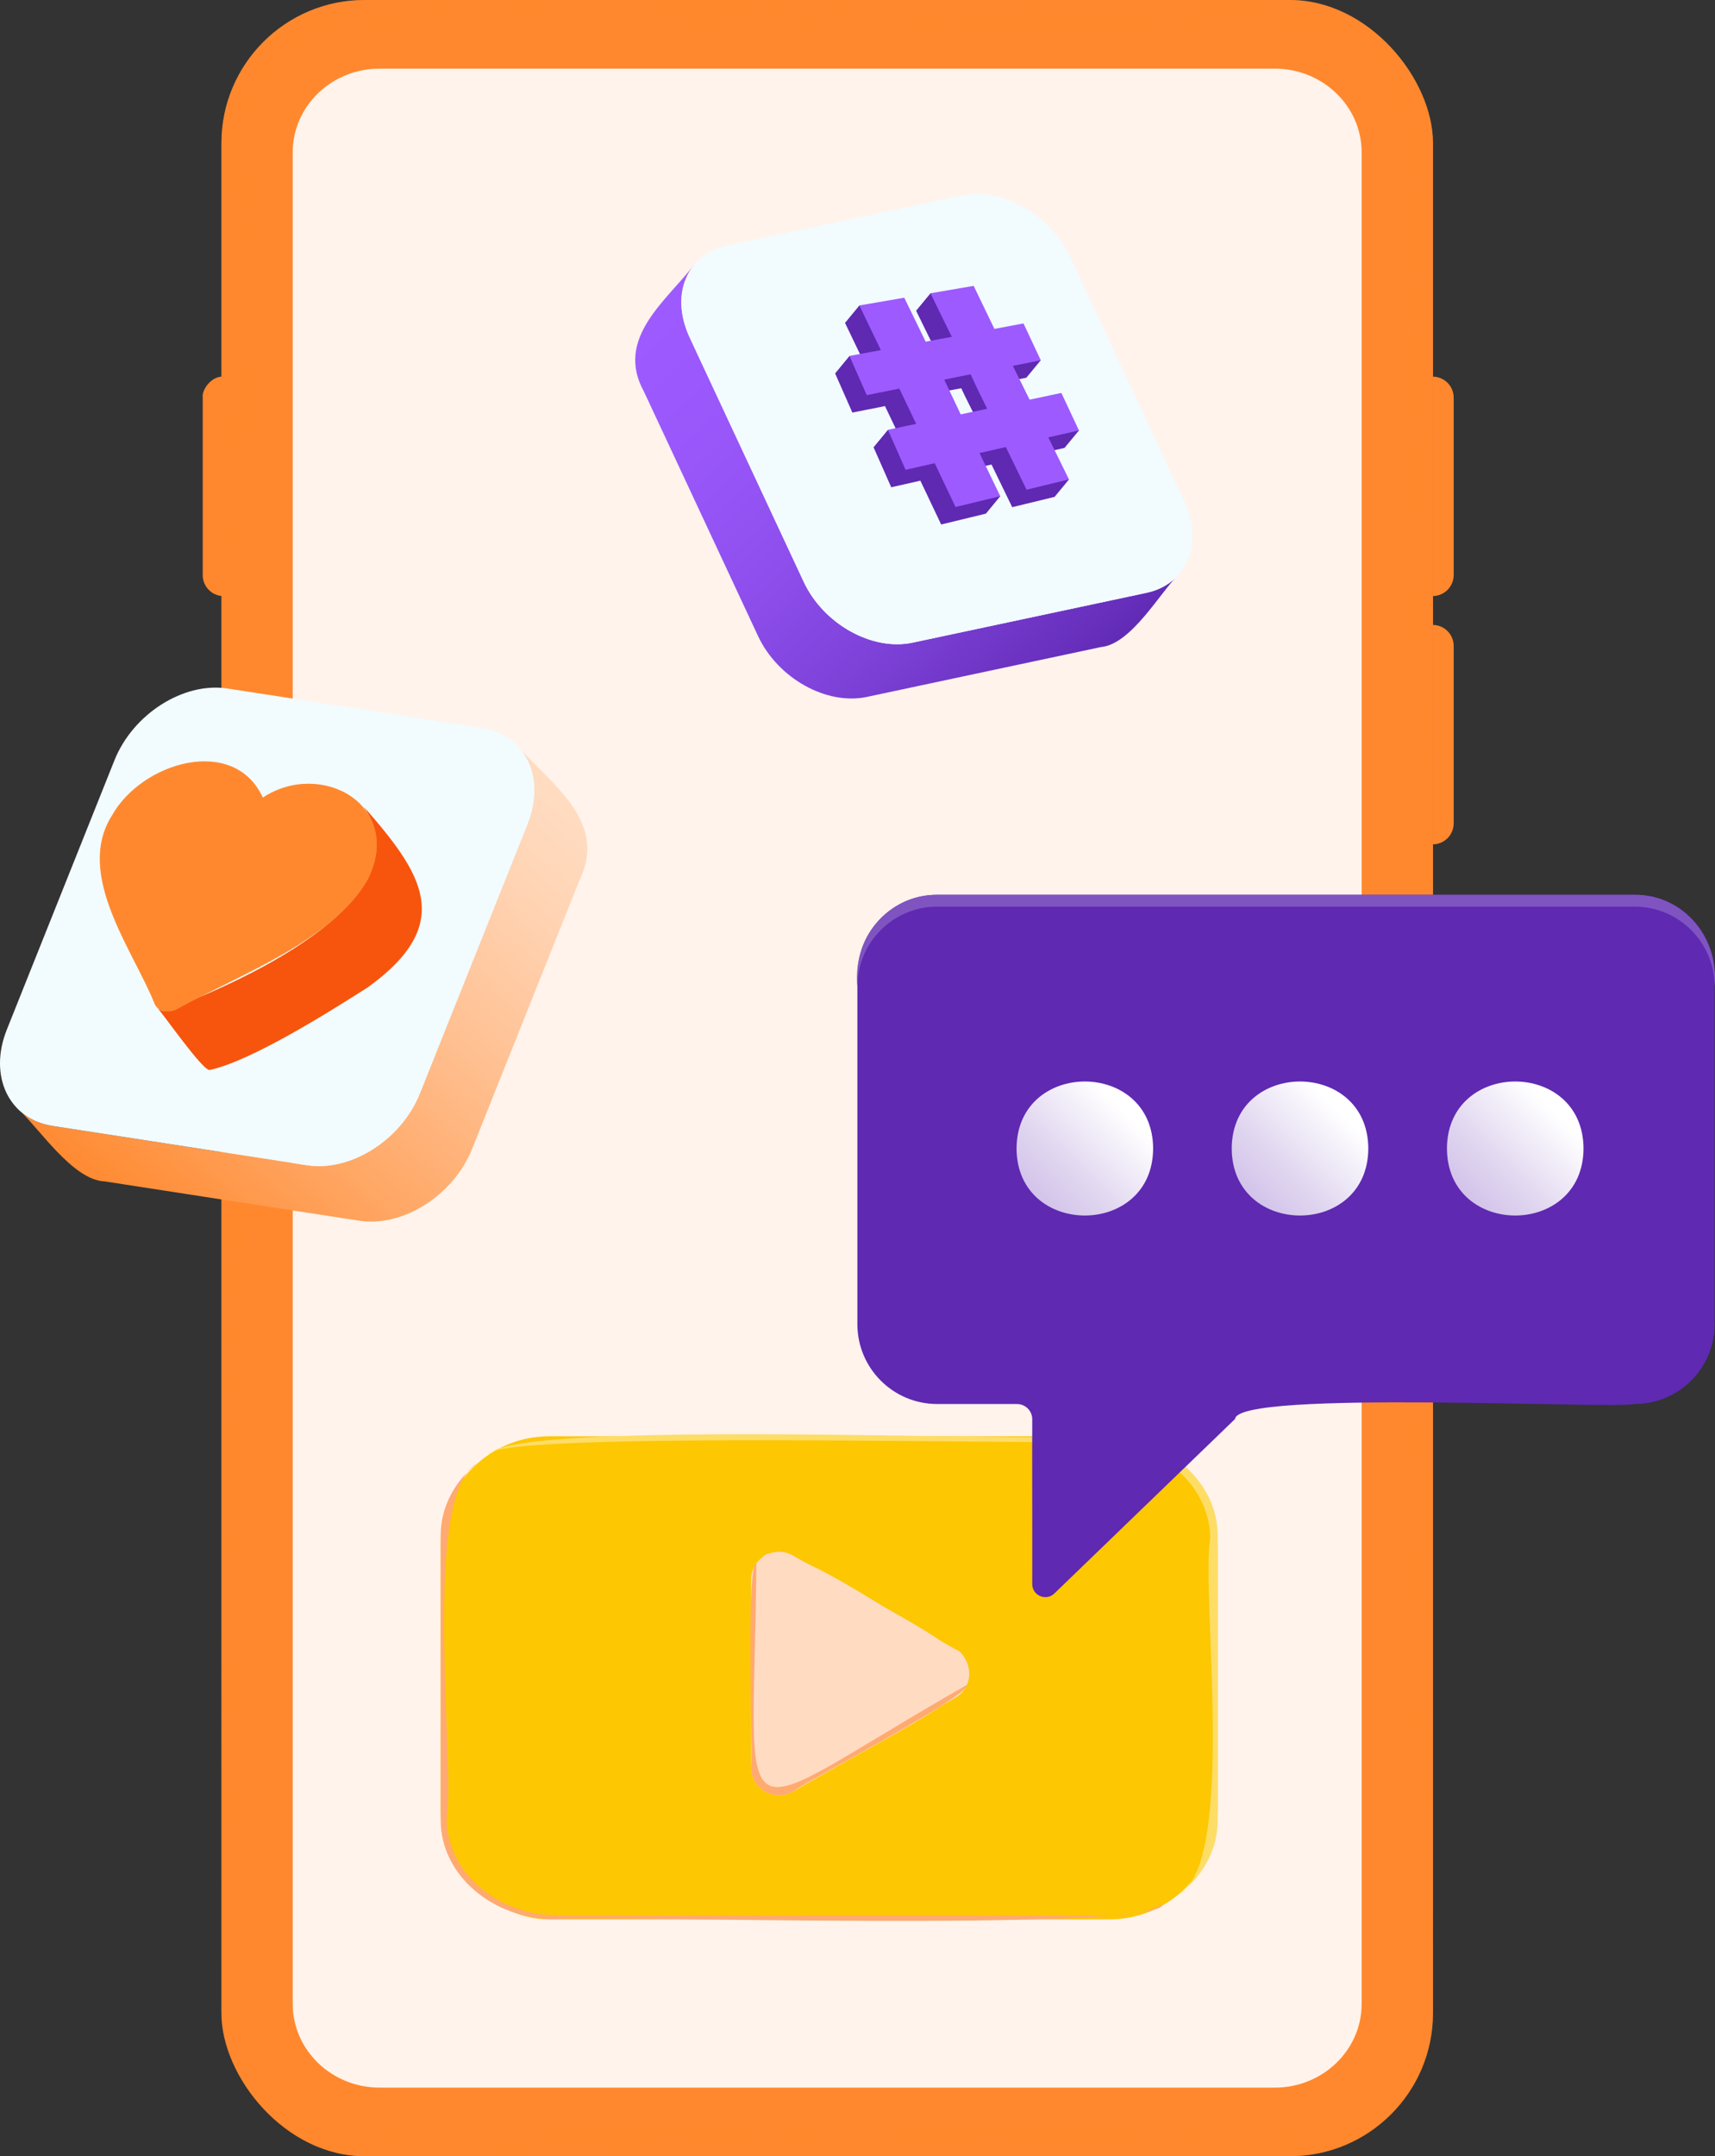 <?xml version="1.0" encoding="UTF-8"?>
<svg xmlns="http://www.w3.org/2000/svg" xmlns:xlink="http://www.w3.org/1999/xlink" viewBox="0 0 343.05 431.05">
  <rect x="0" y="0" width="343.05" height="431.05" fill="#333333" stroke="none"/>
  <defs>
    <style>
      .cls-1 {
        opacity: .02;
      }

      .cls-1, .cls-2, .cls-3, .cls-4, .cls-5, .cls-6, .cls-7, .cls-8, .cls-9, .cls-10, .cls-11, .cls-12, .cls-13, .cls-14, .cls-15, .cls-16, .cls-17, .cls-18, .cls-19, .cls-20, .cls-21, .cls-22, .cls-23, .cls-24, .cls-25, .cls-26, .cls-27, .cls-28, .cls-29, .cls-30, .cls-31, .cls-32, .cls-33, .cls-34, .cls-35, .cls-36, .cls-37, .cls-38, .cls-39, .cls-40, .cls-41, .cls-42, .cls-43, .cls-44, .cls-45, .cls-46, .cls-47, .cls-48, .cls-49, .cls-50, .cls-51, .cls-52 {
        fill: #ff882e;
      }

      .cls-53 {
        fill: #fff3eb;
      }

      .cls-54 {
        fill: url(#linear-gradient-2);
      }

      .cls-2 {
        opacity: .63;
      }

      .cls-3 {
        opacity: .92;
      }

      .cls-55 {
        fill: #fdc702;
      }

      .cls-4 {
        opacity: .51;
      }

      .cls-56 {
        fill: #ffaa71;
      }

      .cls-5 {
        opacity: .78;
      }

      .cls-6 {
        opacity: .9;
      }

      .cls-7 {
        opacity: .57;
      }

      .cls-57 {
        fill: #f2fbfe;
      }

      .cls-8 {
        opacity: .61;
      }

      .cls-58 {
        isolation: isolate;
      }

      .cls-9 {
        opacity: 0;
      }

      .cls-10 {
        opacity: .53;
      }

      .cls-11 {
        opacity: .37;
      }

      .cls-12 {
        opacity: .06;
      }

      .cls-59 {
        fill: #f7550d;
      }

      .cls-13 {
        opacity: .08;
      }

      .cls-14 {
        opacity: .33;
      }

      .cls-15 {
        opacity: .75;
      }

      .cls-16 {
        opacity: .82;
      }

      .cls-17 {
        opacity: .84;
      }

      .cls-18 {
        opacity: .12;
      }

      .cls-19 {
        opacity: .41;
      }

      .cls-20 {
        opacity: .25;
      }

      .cls-21 {
        opacity: .49;
      }

      .cls-22 {
        opacity: .24;
      }

      .cls-23 {
        opacity: .04;
      }

      .cls-25 {
        opacity: .65;
      }

      .cls-26 {
        opacity: .73;
      }

      .cls-60 {
        fill: #9d5aff;
      }

      .cls-27 {
        opacity: .69;
      }

      .cls-61 {
        opacity: .3;
      }

      .cls-28 {
        opacity: .22;
      }

      .cls-29 {
        opacity: .59;
      }

      .cls-30 {
        opacity: .18;
      }

      .cls-31 {
        opacity: .45;
      }

      .cls-62 {
        fill: url(#linear-gradient-5);
      }

      .cls-63 {
        fill: #7f54c1;
      }

      .cls-32 {
        opacity: .76;
      }

      .cls-64 {
        clip-path: url(#clippath);
      }

      .cls-33 {
        opacity: .98;
      }

      .cls-34 {
        opacity: .16;
      }

      .cls-35 {
        opacity: .8;
      }

      .cls-36 {
        opacity: .2;
      }

      .cls-37 {
        opacity: .55;
      }

      .cls-38 {
        opacity: .96;
      }

      .cls-39 {
        opacity: .31;
      }

      .cls-40 {
        opacity: .71;
      }

      .cls-41 {
        opacity: .27;
      }

      .cls-42 {
        opacity: .43;
      }

      .cls-43 {
        opacity: .39;
      }

      .cls-44 {
        opacity: .67;
      }

      .cls-45 {
        opacity: .47;
      }

      .cls-65 {
        fill: url(#linear-gradient-3);
      }

      .cls-66 {
        fill: #5f29b2;
      }

      .cls-67 {
        fill: url(#linear-gradient);
      }

      .cls-46 {
        opacity: .86;
      }

      .cls-47 {
        opacity: .94;
      }

      .cls-68 {
        fill: #fedd67;
      }

      .cls-48 {
        opacity: .1;
      }

      .cls-49 {
        opacity: .14;
      }

      .cls-69 {
        fill: url(#linear-gradient-4);
      }

      .cls-70 {
        mix-blend-mode: multiply;
      }

      .cls-50 {
        opacity: .29;
      }

      .cls-71 {
        fill: #ffdbc2;
      }

      .cls-51 {
        opacity: .88;
      }

      .cls-52 {
        opacity: .35;
      }
    </style>
    <clipPath id="clippath">
      <rect class="cls-24" x="44.29" width="242.35" height="431.05" rx="28.62" ry="28.62"/>
    </clipPath>
    <linearGradient id="linear-gradient" x1="-1209.42" y1="240.71" x2="-1190.71" y2="221.99" gradientTransform="translate(1415.31)" gradientUnits="userSpaceOnUse">
      <stop offset="0" stop-color="#cfbfe8"/>
      <stop offset=".42" stop-color="#e1d7f0"/>
      <stop offset="1" stop-color="#fff"/>
    </linearGradient>
    <linearGradient id="linear-gradient-2" x1="-1166.37" y1="240.71" x2="-1147.66" y2="221.99" xlink:href="#linear-gradient"/>
    <linearGradient id="linear-gradient-3" x1="-1123.32" y1="240.71" x2="-1104.61" y2="221.99" xlink:href="#linear-gradient"/>
    <linearGradient id="linear-gradient-4" x1="-2401.62" y1="826.74" x2="-2465.82" y2="735.21" gradientTransform="translate(2475.36 -1011.96) rotate(-8.02)" gradientUnits="userSpaceOnUse">
      <stop offset="0" stop-color="#5f29b2"/>
      <stop offset=".07" stop-color="#672fbc"/>
      <stop offset=".31" stop-color="#7e42d9"/>
      <stop offset=".55" stop-color="#8f4fee"/>
      <stop offset=".78" stop-color="#9957fa"/>
      <stop offset="1" stop-color="#9d5aff"/>
    </linearGradient>
    <linearGradient id="linear-gradient-5" x1="549.92" y1="305.74" x2="480.93" y2="207.39" gradientTransform="translate(603.31 -9.63) rotate(-175.22) scale(1 -1)" gradientUnits="userSpaceOnUse">
      <stop offset="0" stop-color="#ff882e"/>
      <stop offset=".3" stop-color="#ffa663"/>
      <stop offset=".62" stop-color="#ffc295"/>
      <stop offset=".86" stop-color="#ffd4b4"/>
      <stop offset="1" stop-color="#ffdbc0"/>
    </linearGradient>
  </defs>
  <g class="cls-58">
    <g id="Layer_2" data-name="Layer 2">
      <g id="_2" data-name="2">
        <g>
          <g>
            <path class="cls-24" d="m286.57,119.16h0v-43.87h0c2.32,0,4.21,1.88,4.21,4.21v35.45c0,2.32-1.88,4.21-4.21,4.21Z"/>
            <path class="cls-24" d="m44.76,119.16h0v-43.87c-2.45-.2-4.43,2.61-4.21,4.22,0,.86,0,35.45,0,35.61.08,2.25,1.93,4.05,4.2,4.05Z"/>
            <path class="cls-24" d="m286.57,168.8h0v-43.87h0c2.32,0,4.21,1.88,4.21,4.21v35.45c0,2.32-1.88,4.21-4.21,4.21Z"/>
            <g>
              <rect class="cls-24" x="44.29" width="242.35" height="431.05" rx="28.62" ry="28.62"/>
              <g class="cls-64">
                <g class="cls-61">
                  <g class="cls-70">
                    <path class="cls-9" d="m286.63,455.92c-7.86-122.59-4.07-294.07-6.15-431.48-.25-8.65-7.53-16.51-16.14-18.08-63.82-1.04-129.58.1-193.46-.4-10.73-.35-20.82,8.95-20.52,19.68-.72,123.43-.58,281.05-3.63,390.95-1.48,52.03-3.41,52.1-4.89,0-3.03-109.95-2.94-267.48-3.63-390.95,0-6.76,2.21-13.63,6.5-19,3.5-4.56,8.37-8.12,13.71-10.24,3.93-1.55,8.25-2.32,12.46-2.35,58.87-.11,119.81-.11,178.69-.02,6.73.13,13.61-.56,20.14,1.41,7.66,2.28,14.53,7.41,18.62,14.31,3.91,6.14,4.64,13.34,4.35,20.38-1.85,135.7,1.65,305.15-6.06,425.8Z"/>
                    <path class="cls-1" d="m286.63,454.56c-9-124.03-1.64-297.79-7.32-436.03-3.09-8.11-11.73-13.15-20.32-12.68-61.73.11-125.33.11-187.06,0-9.8-.6-19.53,6.23-21.3,16.02-2.9,137.6,1.68,309.75-6.34,432.69-7.52-122.52-4.34-293.86-5.88-431.13.54-10.02,6.56-19.43,15.17-24.51,8.27-5.41,18.48-4.87,27.99-4.79,55.17-.08,112.63-.09,167.8,0,12.99-.73,27.29.62,35.95,11.53,4.78,5.64,7.43,12.99,7.29,20.38-1.83,136.46,1.65,306.94-5.97,428.52Z"/>
                    <path class="cls-23" d="m286.64,453.2c-7.42-118.23-4.01-284.48-5.83-417.87,1.5-13.28-2.83-27.84-18.04-29.42-63.32-.39-128.46.11-191.8-.17-16.72-.06-22.7,14.9-20.87,29.59-.07,19.17-.17,38.88-.25,57.49-1.6,117.62,1.24,260.38-5.58,360.39-.84,0-1.63-13.93-2.36-39.12-2.86-105.96-2.8-258.94-3.47-378.75-.68-11.25.3-23.81,9.42-31.93,6.12-5.89,14.6-9.18,23.1-9.14,31.18-.08,64.26-.06,95.84-.09,30.89.03,62.2.02,92.73.09,11.13-.2,22.32,5.43,28.21,14.95,7.4,11.35,4.01,25.26,4.67,37.88-1.76,129.99,1.51,291.77-5.78,406.12Z"/>
                    <path class="cls-12" d="m286.64,451.84c-7.34-119.88-3.95-288.02-5.74-422.79.94-9.17-3.81-18.47-12.66-21.88-4.08-1.71-8.57-1.59-12.92-1.54-60.87.1-123.64.1-184.5,0-16.86.34-22.47,14.45-20.82,29.33-.06,19.12-.17,38.77-.24,57.33-1.57,117.33,1.22,259.78-5.47,359.56-6.69-99.82-3.92-242.19-5.48-359.56-.08-18.56-.17-38.21-.24-57.33-2.5-20.47,8.44-39.18,30.35-40.51,50.54-.34,103.59-.1,154.2-.14,21.68,1.7,50.38-6.93,64.35,14.63,5.42,7.71,5.1,17.08,4.9,26.02-1.75,133.01,1.54,299.01-5.72,416.89Z"/>
                    <path class="cls-13" d="m286.64,450.48c-7.25-124.02-3.85-284.35-5.63-421.79.38-6.1-1.14-12.46-5.66-16.85-4.36-4.63-10.8-6.64-17.09-6.32-30.08.05-61.01.07-91.45.08-31.81.02-65.02-.07-96.44-.07-10.37-.06-20.07,8.48-20.4,18.97-1.94,138.67,1.65,300.57-5.7,425.97-7.28-124.02-3.83-284.35-5.63-421.79-1.83-18.17,13.81-34.58,32.01-34.23,61.93-.12,125.68-.11,187.61,0,7.51-.22,15.17,1.74,21.19,6.24,7.98,5.64,12.97,15.3,12.82,25.04-1.8,138.32,1.66,299.73-5.64,424.74Z"/>
                    <path class="cls-48" d="m286.64,449.13c-7.11-123.72-3.78-283.69-5.52-420.79.84-9.06-4.24-18.11-12.91-21.41-2.49-.96-5.19-1.48-7.86-1.51-30.81.03-62.38.07-93.54.07-32.4.09-66.1-.21-98.12.01-9.5.74-18,8.57-18.79,18.15-2.03,138.47,1.62,300.21-5.63,425.48-7.09-125.23-3.94-287.08-5.45-425.52.65-16.45,16.25-29.58,32.48-29.03,62.3-.11,126.39-.11,188.69,0,3.6.05,7.34.56,10.74,1.76,13.51,4.28,22.59,17.99,21.42,32.01-1.77,137.14,1.61,297.01-5.52,420.79Z"/>
                    <path class="cls-18" d="m286.65,447.77c-6.98-123.9-3.71-284.07-5.42-421.25.63-11.26-9.2-21.18-20.45-21.19-62.75,0-127.27.11-190.01-.03-10.28-.17-19.92,7.77-20.96,18.07-.29,7.34-.09,14.77-.18,22.1-1.67,131.92,1.48,284.3-5.35,402.3-7.02-123.9-3.69-284.07-5.42-421.25-.43-11.53,6.19-22.62,16.48-28,16.38-7.38,35.36-2.53,52.91-3.89,45.75-.02,94.36-.04,140.04.04,19.73-1.9,40.25,4.76,43.49,26.78-.87,138.64,1.62,300.78-5.13,426.34Z"/>
                    <path class="cls-49" d="m286.65,446.41c-6.89-124.02-3.56-284.35-5.35-421.56-.17-7.28-4.69-13.96-11.15-17.28-6.76-3.54-14.71-2.1-22.07-2.36-56.47.08-115.08.08-171.54-.01-13.59-1.64-27.21,6.13-26.95,20.97-.93,132.83.07,290.53-4.2,410.27-.71,13.24-1.51,13.27-2.21,0-3.97-121.33-3.95-281.17-3.85-415.39C43.03-.98,63.04-7.01,82.85-5.24c26.92-.07,56.61-.03,83.96-.06,26.91.03,54.74,0,81.26.06,19.72-1.78,39.89,4.27,43.54,26.28-.66,138.3,1.59,300.09-4.96,425.37Z"/>
                    <path class="cls-34" d="m286.65,445.05c-7.02-124.44-3-285.35-5.51-422.83-5.93-26.12-39.31-14.81-58.76-17.09-36.58.03-77.27.03-113.86,0-15.79,1.15-32.56-2.79-47.6,2.24-6.97,3.47-11.44,10.55-11.46,18.07-.06,21.29-.16,43.4-.24,64.2-.73,115.26-.19,245.75-3.87,345.46-.69,13.2-1.48,13.23-2.17,0-4.16-117.06-3.17-271.62-4.09-402.01-1.2-14.51,3.21-27.82,16.95-34.71,16.37-6.86,35.07-2.25,52.49-3.56,36.6-.02,77.27-.03,113.86,0,18.4,1.6,41.61-4.7,57.17,6.47,7.71,5.62,12.44,15.01,12.29,24.51-1.67,136.54,1.53,295.88-5.2,419.24Z"/>
                    <path class="cls-30" d="m286.65,443.69c-6.98-121-3.25-286.05-5.19-420.01-.22-2.52-.97-5.11-2.16-7.35-9.9-18.7-39.3-9.15-57.05-11.32-36.48.03-77.07.03-113.57,0-19.25,2.18-53.38-8.78-58.97,16.91-2.65,134.5,1.81,300.09-5.44,421.76-6.49-122.12-4.32-288.52-4.62-423.43C46.26-12.79,83.78-3.94,108.67-5.06c36.51-.02,77.08-.03,113.57,0,22.47,1.69,53.64-7.48,66.23,17.02,1.74,3.34,2.83,7.15,3.15,10.9-1.32,134.27,1.84,299.46-4.96,420.83Z"/>
                    <path class="cls-36" d="m286.66,442.33c-6.81-120.48-3.21-284.94-5.07-418.35-.44-7.71-5.93-14.65-13.03-17.52-2.75-1.07-5.66-1.61-8.62-1.61-49.51.08-101.53.09-151.12.05-13.98.22-27.8-.53-41.65.25-9.26,1.29-17.32,9.39-17.84,18.82-1.86,133.49,1.76,297.77-5.07,418.35-6.77-120.13-3.36-284.19-4.97-417.29-.01-11.96,8.08-23.09,19.11-27.53,7.95-3.37,16.66-2.25,25.08-2.45,58.16-.07,118.3-.08,176.44.02,9.7-.05,19.45,4.38,25.38,12.13,4.21,5.32,6.38,11.91,6.32,18.61-1.66,132.94,1.78,296.53-4.98,416.5Z"/>
                    <path class="cls-28" d="m286.66,440.98c-7.02-120.93-2.49-285.95-5.31-419.63-1.23-5.91-5.36-11.19-10.71-14.01-2.18-1.14-4.64-1.99-7.09-2.31-31.89-.73-64.49.05-96.74-.2-32.87.25-66.98-.53-99.45.2-2.45.32-4.91,1.18-7.09,2.31-5.34,2.82-9.48,8.1-10.71,14.01-2.16,129.61.41,292.76-4.29,409.76-.65,13.09-1.38,13.12-2.03,0-4.3-115.54-2.89-277.25-3.85-405.63-.16-13.03,9.19-25.15,21.96-28.9,7.27-2.15,14.88-1.19,22.36-1.41,58.01-.07,117.99-.07,175.98.02,2.91.02,6.16.35,9,1.16,11.63,2.98,21.05,13.26,22.52,24.85-.65,133.82,1.77,298.7-4.54,419.77Z"/>
                    <path class="cls-22" d="m286.66,439.62c-6.42-119.02-3.22-281.81-4.76-413.77.07-5.66-2.29-11.18-6.39-15.14-3.56-3.36-8.22-5.46-13.08-5.96-64.08-.11-129.85-.11-193.93,0-5.66.58-11.12,3.34-14.74,7.76-3.13,3.78-4.77,8.49-4.74,13.34-1.55,132.04,1.68,294.65-4.76,413.77-5.86-121.22-4.49-286.65-4.08-420.48,2.6-12.23,13.61-21.92,25.97-23.47,14.3-.91,28.54-.14,42.96-.41,50.55.1,103.38-.28,153.85.19,6,.51,11.89,2.75,16.66,6.42,7.32,5.53,11.86,14.49,11.81,23.63-1.59,132.14,1.71,294.89-4.76,414.13Z"/>
                    <path class="cls-20" d="m286.66,438.26c-6.28-118.72-3.14-281.15-4.65-412.77.02-8.43-5.54-16.22-13.38-19.35-3.11-1.17-6.06-1.68-9.44-1.61-63.03.21-127.8-.14-190.81.12-10.06.88-19.01,9.44-19.4,19.64-1.71,132.04,1.65,294.74-4.72,413.96-5.92-120.39-3.98-284.76-4.2-417.82,1.97-12.26,12.44-22.24,24.63-24.45,14.84-1.41,29.6-.24,44.57-.63,50.41.09,103.06-.25,153.39.17,3.56.26,7.21,1.16,10.48,2.62,13.12,5.44,19.65,19.45,18.18,33.09-1.55,129.99,1.65,290.1-4.63,407.02Z"/>
                    <path class="cls-41" d="m286.67,436.9c-6.12-117.94-3.07-279.49-4.54-410.33.15-5.31-1.57-10.54-5.11-14.6-3.81-4.34-9.51-7.19-15.32-7.48-31.29-.17-63.25.06-94.89,0-32.24.07-65.73-.17-97.6,0-11.34.44-21.11,10.68-20.43,22.07-1.47,130.92,1.6,292.28-4.54,410.33-6.18-118.43-3.06-280.53-4.53-411.81-.12-16.81,15.72-30.46,32.26-29.58,62.27-.08,126.27-.12,188.55.02,4.15.08,8.43.92,12.24,2.57,11.29,4.7,18.95,16.29,18.43,28.47-1.52,130.92,1.63,292.28-4.54,410.33Z"/>
                    <path class="cls-50" d="m286.67,435.54c-5.97-117.64-2.99-278.84-4.43-409.33.09-4.47-1.22-8.92-3.78-12.59-4.4-6.28-12.14-9.73-19.77-9.31-62.52.16-126.75-.04-189.26.06-8.73.33-16.95,6.33-19.68,14.63-4.44,132.42,1.56,296.46-5.49,416.53-6.04-117.64-2.95-278.84-4.43-409.33-.13-6.72,2.05-13.5,6.28-18.76,5.34-6.9,14.02-11.34,22.8-11.75,64.12-.21,129.9-.34,194.02.05,9.64.77,18.89,6.26,23.87,14.52,3.27,5.14,4.55,11.33,4.31,17.37-1.48,130.15,1.59,290.63-4.43,407.9Z"/>
                    <path class="cls-39" d="m286.67,434.18c-5.83-117.34-2.92-278.18-4.32-408.33.3-10.4-8.1-19.91-18.53-21.34-64.14-.74-130.01-.03-194.18-.25-9.59.21-18.67,7.53-20.57,16.77-1.04,6.7-.3,13.65-.54,20.4-.78,121.49.29,274.84-3.38,383.03-.58,12.91-1.23,12.94-1.81,0-2.81-116.01-4.61-278.53-2.34-406.77,3.25-12.78,16.59-22.26,29.95-21.96,31.25-.07,64.24-.05,95.86-.07,31.05.02,62.44.01,93.16.07,13.35-.29,26.71,9.18,29.94,21.96,1.99,7.7.74,15.89,1.04,23.74-1.43,125.66,1.5,280.46-4.28,392.76Z"/>
                    <path class="cls-14" d="m286.67,432.83c-5.68-117.03-2.85-277.53-4.22-407.33-.03-5.71-2.45-11.24-6.58-15.19-3.05-2.86-6.91-4.88-11.01-5.73-32.3-1.27-65.37,0-98.06-.41-33.92.78-69.22-1.6-102.62.86-8.13,2.34-14.66,9.59-15.59,18.07-1.79,130.58,1.5,291.8-4.36,409.74-5.65-111.87-2.79-266.59-4.18-391.81.3-8.11-1.05-16.6,1.37-24.49C44.55,6.97,52.82-.58,62.53-3.07c33.97-2.94,69.78-.28,104.28-1.17,33.33.57,66.93-1.1,99.86.75,5.67,1.19,11.03,3.99,15.22,7.99,5.67,5.46,9.01,13.13,8.99,21-1.41,129.88,1.52,290.19-4.21,407.33Z"/>
                    <path class="cls-52" d="m286.67,431.47c-5.53-116.26-2.77-275.88-4.1-404.92.5-9.86-6.5-19.14-16.05-21.68-2.01-.57-4.22-.84-6.31-.88-57.68.08-117.31.08-175,.02-6.34.17-12.7-.46-18.97.4-9.83,1.81-17.87,10.69-17.88,20.77-1.38,129.52,1.45,289.46-4.12,406.29-5.6-116.26-2.73-275.88-4.11-404.92-.47-11.24,6.17-22.11,16.22-27.15,4.13-2.09,8.82-3.32,13.45-3.42,64.39.11,130.43-.7,194.79.3,6.83.92,13.43,4.24,18.14,9.27,6.27,6.34,8.59,15.16,8.03,23.84-1.37,128.28,1.47,286.66-4.09,402.09Z"/>
                    <path class="cls-11" d="m286.68,430.11c-5.39-116.2-2.7-275.73-4-404.63-.05-5.52-2.22-10.84-6.15-14.81-3.21-3.32-7.53-5.54-12.06-6.39-64.57-.96-130.86-.09-195.48-.31-5.26.34-10.36,2.62-14.18,6.25-4.14,4.04-6.55,9.52-6.58,15.27-1.3,128.98,1.41,288.32-3.99,404.63-5.45-115.96-2.65-275.23-4-403.92-.16-7.73,2.79-15.28,8.26-20.84C53.48.16,60.38-3.03,67.5-3.79c65.06-.29,131.74-.63,196.79.12,6.81.86,13.36,4.07,18.13,9.02,5.47,5.56,8.42,13.11,8.26,20.84-1.34,128.77,1.44,287.85-3.99,403.92Z"/>
                    <path class="cls-43" d="m286.68,428.75c-5.24-115.78-2.63-274.82-3.89-403.28.02-9.06-6.21-17.48-14.84-20.36-3.33-1.27-6.98-1.4-10.52-1.33-61.75.09-125.2.05-186.94,0-11.86-.15-22.72,10.04-22.37,22.04-.04,19.12-.12,38.87-.17,57.48-1,112.08,1.07,248.37-3.71,345.45-5.29-114.72-2.58-272.6-3.88-400.12-1.7-18.78,14.57-33.94,33.12-32.5,60.74-.08,123.22-.08,183.96,0,4.45-.08,9.05.25,13.24,1.84,11.6,3.94,19.98,15.27,19.88,27.5-1.31,128.54,1.41,287.39-3.89,403.28Z"/>
                    <path class="cls-19" d="m286.68,427.39c-5.09-115.37-2.55-273.93-3.78-401.93-.06-5.75-2.42-11.28-6.58-15.33-8.21-8.47-20.6-6.21-31.27-6.45-57.93.12-117.73-.07-175.64.05-10.53.34-20.15,8.8-21.26,19.32-.44,19.82-.14,40.39-.32,59.73-.97,111.78,1.04,247.79-3.61,344.62-5.15-114.43-2.5-271.96-3.77-399.13-1.07-13.26,7.33-26.17,20.12-30.3,8.11-2.79,16.84-1.4,25.28-1.74,52.32-.05,106.88-.05,159.2,0,12.71-.11,27.19-1.33,36.71,8.74,5.52,5.41,8.68,12.82,8.69,20.49-1.27,128.09,1.37,286.46-3.78,401.93Z"/>
                    <path class="cls-42" d="m286.68,426.04c-6.09-117.15-.34-278.17-4.83-407.44-2.62-7.73-9.9-13.61-18.01-14.74-14.47-.78-28.89-.04-43.47-.26-49.96.14-102.13-.2-152.01.07-9.63.87-18.37,8.28-20.06,17.87-2.31,128.74,1.3,288.16-4.06,404.5-5-114.12-2.43-271.32-3.66-398.14-.09-3.85.2-7.85,1.49-11.5,3.43-10.28,13.05-18.08,23.83-19.63,50.67-1.2,103.7-.1,154.48-.45,15.26.37,30.39-.74,45.51.58,10.44,1.86,19.65,9.48,22.98,19.5,1.28,3.66,1.59,7.65,1.49,11.5-1.24,126.92,1.32,283.9-3.66,398.15Z"/>
                    <path class="cls-31" d="m286.69,424.68c-4.8-114.51-2.41-272.14-3.56-399.25.02-9.46-6.68-18.11-15.75-20.87-7.36-2.08-15.17-.76-22.75-1.1-58.08.16-118-.14-176.06.08-9.22.74-17.8,7.46-20.04,16.49-1.41,6.03-.5,12.43-.77,18.56-.64,119.21.25,270.36-2.78,376.55-.47,12.65-1.01,12.68-1.49,0-2.87-111.84-2.69-269.46-2.51-393.67,1.94-15.8,17.82-26.47,33.25-25.03,30.12-.06,62.09-.03,92.58-.06,29.93.02,60.28,0,89.88.06,13.77-1.16,28.04,6.88,32.21,20.36,2.19,7.02,1.09,14.57,1.32,21.79-1.19,123.32,1.25,275.82-3.53,386.08Z"/>
                    <path class="cls-45" d="m286.69,423.32c-4.65-113.97-2.33-271.01-3.45-397.56-.03-3.25-.66-6.55-2.1-9.48-3.23-6.88-10.17-11.78-17.73-12.71-62.4-.62-126.5.07-188.93-.24-9.5-.83-19.57,3.14-24.14,11.84-1.77,3.22-2.65,6.91-2.66,10.58-.65,122.58.28,277.98-2.73,388.05-.46,12.61-.98,12.65-1.44,0-3-105.77-2.02-256.83-2.7-375.62.22-6.68-.77-13.65,1-20.2,3.09-12.15,15.35-21.26,28.09-21.4,64.86.33,131.36-1.09,196.15.53,13.73,2.52,24.39,14.84,24.08,28.64-1.17,126.64,1.25,283.47-3.45,397.56Z"/>
                    <path class="cls-21" d="m286.69,421.96c-4.5-113.68-2.26-270.35-3.34-396.56-.02-9.73-6.86-18.43-16.36-21.2-3.6-1.04-6.9-1.01-10.79-.96-47.56.05-97.58.06-145.21.03-14.45.15-28.94-.37-43.26.17-11.62,1.23-20.88,11.79-20.16,23.35-1.08,125.89,1.17,281.85-3.34,395.19-4.57-113.22-2.21-269.38-3.34-395.19-1.02-18.17,16.16-31.98,33.84-30.12,59.91-.07,121.55-.07,181.46,0,4.02-.07,8.76.04,12.79,1.28,12.79,3.74,21.66,15.76,21.05,28.83-1.13,125.89,1.21,281.85-3.34,395.19Z"/>
                    <path class="cls-4" d="m286.69,420.6c-5.51-115.48-.03-274.64-4.41-402.12-5.4-16.68-23.82-15.92-38.3-15.35-25.14.02-51.66.03-77.17.04-25.99.01-54.3-.02-79.88-.04-7.6.31-15.36-.87-22.79.9-10.03,2.77-17.09,12.14-16.69,22.37-1.04,125.55,1.14,281.17-3.23,394.2-4.3-114.17-2.42-271.38-3.09-397.96,1.14-11.56,9.68-21.45,21.15-24.68,8.03-2.11,16.43-.89,24.65-1.21,25.55-.05,53.91-.01,79.88-.04,25.53.02,52.02,0,77.17.04,17.93-.95,37.77-.03,44.47,19.8,2.29,6.7,1.24,13.93,1.44,20.84-1.08,122.32,1.14,273.83-3.21,383.22Z"/>
                    <path class="cls-10" d="m286.7,419.24c-4.25-113.04-2.04-269.01-3.16-394.5-.17-6.24-3.16-12.15-7.97-16.17-4.63-4-10.85-5.8-16.91-5.56-62.97.2-127.52-.19-190.48.14-8.21.79-15.93,6.24-19.1,13.87-1.2,2.83-1.75,5.95-1.73,9.02-1.01,125.2,1.1,280.49-3.12,393.21-4.23-108.95-2.06-260.39-3.1-382.26.19-7.14-.92-14.7,1.85-21.5,3.77-10.11,13.82-17.37,24.51-18.43,49.94-.57,102.14-.07,152.16-.22,14.7.15,29.18-.26,43.79.22,5.94.66,11.76,3.04,16.3,6.95,6.08,5.12,9.85,12.65,10.04,20.56-.94,125.63,1.14,281.47-3.08,394.68Z"/>
                    <path class="cls-37" d="m286.7,417.89c-4.58-113.93-1.09-270.97-3.53-397.11-1.91-8.71-9.31-15.67-18.08-17.39-64.55-1.29-130.78-.06-195.39-.44-9.51.21-18.47,6.73-21.4,15.76-1.77,5.76-.88,11.96-1.1,17.87-.54,117.58.21,267.17-2.36,371.91-.4,12.47-.86,12.5-1.26,0-1.32-111.28-4.49-268.81-.93-391.88,3.89-11.81,15.99-19.86,28.39-19.63,31.27-.05,64.14-.03,95.77-.05,31.03.02,62.34,0,93.06.05,11.6-.19,22.97,6.8,27.56,17.45,3.15,6.96,2.13,14.76,2.26,22.15-1.01,121.64,1.07,272.5-2.99,381.31Z"/>
                    <path class="cls-7" d="m286.7,416.53c-3.55-94.48-2.04-228.86-2.78-337.99-.03-13.79-.07-27.93-.1-42.37,1.85-15.16-3.79-31.78-21.2-33.27-63.71-.23-128.96-.01-192.68-.08-18.36.55-24.84,17.29-22.84,33.35-.04,14.44-.07,28.57-.1,42.37-.35,105.11.04,238.18-2.17,328.62-.39,12.43-.83,12.46-1.22,0-2.55-104.33-1.69-253.82-2.28-370.99.12-7.64-.94-15.67,2.77-22.75C48.9,3.27,60.09-3.17,71.31-2.92c62.77-.02,127.1-.15,189.87.05,21.23.62,31.03,19.79,28.41,39.05-.98,121.31,1.04,271.84-2.88,380.35Z"/>
                    <path class="cls-29" d="m286.7,415.17c-3.7-108.08-1.9-258.53-2.78-379.4,1.5-14.56-2.91-29.82-19.28-32.68-63.79-1.11-129.23.04-193.07-.41-5.63-.14-11.39,1.64-15.8,5.1-9.08,6.53-9.2,17.9-8.78,27.99-.5,116.93.2,265.89-2.19,370.06-.37,12.39-.8,12.42-1.17,0-2.29-89.93-1.61-223.18-2.09-327.82-.04-16.3-.08-33.53-.11-50.37-1.31-16.04,12.58-30.46,28.62-30.42,64.85.37,131.29-1.1,196.07.55,18.54,3.58,25.4,20.82,23.37,38.01-.94,120.97,1,271.18-2.77,379.4Z"/>
                    <path class="cls-8" d="m286.71,413.81c-3.56-108.09-1.83-257.7-2.67-378.44,2.09-17.05-5.83-33.24-24.96-32.79-62.14.06-125.84.06-187.98,0-18.7.02-26.29,16.04-24.22,32.79-1.18,117.21,1.5,280.59-2.95,376.08-2.93-107.08-1.7-256.38-2.39-376.08C39.43,19.26,46.5,1.51,63.96-1.92c2.28-.57,4.8-.76,7.15-.79,31.27-.05,64.09-.03,95.71-.05,33.16.52,66.57-1,99.37.65,17.79,3.14,25.46,21.03,23.19,37.48-.03,14.35-.06,28.41-.09,42.12-.85,108.94.87,241.77-2.58,336.33Z"/>
                    <path class="cls-2" d="m286.71,412.45c-3.45-109.6-1.75-260.87-2.57-382.87.14-5.05-.15-10.21-2.72-14.73-4.89-9.71-16.54-13.42-26.97-12.39-11.84.01-23.58.02-35.52.03-49.62.17-101.35-.28-150.9.12-16.97,1.86-23.04,17.16-21.25,32.35-.03,14.31-.06,28.32-.09,41.99-.42,107.56.28,239.92-2.2,333.14-.56,6.93-.66-4.29-.82-6.93-2.27-103.48-1.5-252.01-2.02-368.21C39.45,17.19,47.95-.33,67.44-2.42c49.73-.6,101.67-.06,151.48-.23,11.93,0,23.67.02,35.52.03,12.32-1.17,25.94,3.84,31.58,15.16,3.96,6.89,3.25,14.81,3.25,22.41-.88,120.53.93,269.54-2.56,377.49Z"/>
                    <path class="cls-25" d="m286.71,411.09c-3.27-107.51-1.68-256.46-2.46-376.54-.09-6.77.75-13.92-2.88-20.03-10.41-19.57-43.49-10.05-62.6-12.14-48.59.03-99.35.01-147.87-.03-18.08-.01-26.41,15.92-24.25,32.21-.03,14.27-.06,28.24-.09,41.87-.4,107.25.27,239.36-2.1,332.32-3.94-81.31-1.61-227.65-2.63-332.32-.02-16.6-.1-34.18-.09-51.3-.1-15.31,14.03-27.99,29.16-27.63,48.51-.06,99.29-.04,147.87-.03,22.25,2.31,53.32-8.36,66.98,14.79,4.04,6.83,3.44,14.72,3.4,22.3-.84,120.19.9,268.88-2.45,376.54Z"/>
                    <path class="cls-44" d="m286.71,409.74c-3.28-110.74-1.42-263.27-2.46-386.13-2.83-22.63-24.09-22.08-41.98-21.34-24.56,0-50.52.03-75.45.03-25.4.02-53.16-.03-78.16-.03-25.24-1.4-44.25,1.28-42.1,31.89-.73,119.86.8,268.22-2.35,375.58-3.07-93.52-1.53-226.01-2.27-333.84,0-16.56-.13-34.1-.06-51.18.09-14.57,13.31-26.88,27.76-27.06,48.9-.2,100.02-.04,149-.08,22.02,2.32,53.3-8.25,66.84,14.41,4.17,6.73,3.64,14.62,3.58,22.17-.81,119.86.86,268.22-2.35,375.58Z"/>
                    <path class="cls-27" d="m286.72,408.38c-2.98-106.92-1.54-255.22-2.24-374.63,1.79-13.8-4.53-28.77-19.69-31.19-57.99-1.17-117.86.03-175.92-.41-7.16.14-14.31-.33-21.43.22-11.46,1.3-20.93,11.3-20.96,22.73-.77,122.06.79,273.34-2.27,383.28-3.06-110.07-1.58-261.87-2.2-384.07.28-13.89,12.61-25.69,26.37-26.49,14.71-.31,29.27-.05,44.06-.14,48.58,0,99.26-.03,147.77.03,5.94.04,12,1.82,16.8,5.25,8.36,5.64,12.71,15.57,11.96,25.46-.78,121.08.83,271.13-2.25,379.96Z"/>
                    <path class="cls-40" d="m286.72,407.02c-2.84-106.62-1.47-254.61-2.13-373.67,1.58-12.85-3.84-26.93-17.48-30.35-8.23-1.91-16.86-.59-25.27-.95-57.91.41-117.62-.69-175.47.38-15.23,2.48-21.76,16.7-20.04,30.93-.03,14.14-.05,27.98-.08,41.49-1.45,93.01,1.96,279.45-2.5,323.01-1.79-88.39-1.22-220.17-1.61-323-.02-13.51-.05-27.35-.07-41.49C40.5,19.7,45.92,5.07,59.65-.04c1.89-.68,3.96-1.39,5.95-1.68,15.64-1.18,31.23-.16,46.98-.5,49.24.09,100.5-.2,149.67.13,2.53.15,5.19.69,7.58,1.53,14.51,4.51,20.78,19.73,19.03,33.91-.02,14.14-.05,27.98-.07,41.49-.7,107.38.72,238.94-2.06,332.18Z"/>
                    <path class="cls-26" d="m286.72,405.66c-2.72-108.1-1.39-257.72-2.03-378.02,1.08-12.81-9.18-24.61-22.01-25.6-63.55-.28-128.56.03-192.12-.11-17.16.2-26.37,14.98-24.34,31.02-.63,118.84.69,266.24-2.02,372.72-2.8-106.33-1.32-253.99-2.03-372.72C39.91,15.57,50.52-1.13,68.99-2c64.23-.15,129.88-.31,194.11.06,14.8,1.18,26.87,14.74,25.66,29.59-.71,120.4.76,269.78-2.03,378.02Z"/>
                    <path class="cls-15" d="m286.72,404.3c-2.34-92.46-1.38-223.93-1.85-330.52-.02-13.43-.04-27.19-.07-41.24,1.89-13.86-5.86-28.61-20.74-30.41-63.9-.87-129.31.03-193.25-.32-16.48-.4-27.11,15.28-24.7,30.73-.02,14.06-.05,27.82-.07,41.24-.29,105.7.2,236.58-1.64,328.2-3.09-80.2-1.25-225.03-2.06-328.2.02-15.94-.14-32.77-.03-49.24.22-15.34,14.85-27.47,29.93-26.52,59.69-.04,121-.04,180.7,0,7.89-.24,16.31,0,23.04,4.62,10.41,6.29,13.72,18.48,12.66,29.91-.67,118.51.71,265.58-1.92,371.76Z"/>
                    <path class="cls-32" d="m286.72,402.94c-2.4-105.75-1.25-252.75-1.81-370.81.16-6.74.17-13.8-3.97-19.54-5.84-9.45-17.75-11.75-28.25-10.88-11.6,0-23.09.01-34.78.02-48.72.07-99.52-.09-148.18.02-16.21.39-25.8,15.23-23.73,30.39-.02,14.01-.04,27.73-.06,41.12-.42,106.47.49,237.23-1.75,329.69-2.4-92.2-1.16-223.41-1.75-329.69.03-15.89-.17-32.7,0-49.12.47-14.05,13.01-25.66,27.15-25.96,48.7-.2,99.55-.03,148.32-.08,11.69,0,23.18.01,34.78.02,11.69-.99,24.95,2.12,31.34,12.56,4.49,6.32,4.77,14.03,4.5,21.46-.64,118.17.67,264.92-1.81,370.81Z"/>
                    <path class="cls-5" d="m286.73,401.59c-2.3-107.64-1.09-256.75-1.73-376.41-.05-11.78-9.63-21.95-21.43-23.34-61.15-.67-123.91.03-185.1-.24C58.4-.49,43.8,10.78,45.89,31.73c-.59,117.83.58,264.26-1.7,369.86-2.36-105.44-1.04-252.14-1.7-369.86C40.08,13.24,53.71-2.93,72.78-1.78c55.46-.04,112.72-.04,168.19-.01,11.45.55,24.08-2.16,34.3,4.24,7.51,4.48,12.6,12.6,13.08,21.28-.41,120.18.64,269.6-1.62,377.85Z"/>
                    <path class="cls-35" d="m286.73,400.23c-2.13-107.12-1.04-255.67-1.6-374.79-.08-4.81-1.49-9.54-4.35-13.5-8.96-13.33-26.15-10.17-40.02-10.44-41.52.01-85.89.03-127.47,0-13.51,0-26.81-.01-40.25-.02-13.09-1.11-26.35,8.65-27.16,22.09-.85,119.77.55,268.78-1.7,376.65-2.12-107.82-1.19-257.15-1.5-376.89.83-13.31,12.77-24.22,25.99-24.91,14.9-.27,29.64-.03,44.61-.12,41.6,0,85.94-.02,127.47.01,14.93.04,33.23-2.48,42.69,11.86,3.21,4.48,4.82,9.82,4.88,15.25-.62,119.23.6,267.54-1.6,374.8Z"/>
                    <path class="cls-16" d="m286.73,398.87c-1.82-91.39-1-221.86-1.44-327.2-.02-13.26-.03-26.86-.05-40.74,1.92-14.17-7.73-28.3-22.5-29.43-63.61-.3-128.62.01-192.24-.11-15.65-.22-27.02,14.47-24.83,29.54-.02,13.89-.04,27.48-.05,40.74-.62,102.08.75,245.47-1.59,324.91-1.61-90.29-.82-220.65-1.28-324.91.08-15.76-.26-32.44.07-48.72,1.09-13.75,13.99-24.61,27.66-24.5,63.85.11,129.1-.39,192.94.18,35.87,4.93,22.34,48.14,24.75,73.04-.61,105.53.55,235.54-1.44,327.2Z"/>
                    <path class="cls-17" d="m286.73,397.51c-1.82-104.54-.91-250.29-1.38-366.99.97-10.26-3.01-20.95-12.53-25.96-6.34-3.86-13.98-3.32-21.13-3.29-11.46,0-22.81,0-34.36.01-45.28.02-92.89,0-138.11-.01-45.79-3.83-31.47,40.61-33.71,69.87-.38,105.23.38,235-1.33,326.37-1.88-91.11-.79-221.34-1.33-326.37C44.64,39.85,31.1-4.93,79.23-1.47c45.21-.03,92.84-.02,138.11-.02,11.54,0,22.9,0,34.36.01,7.64-.08,15.8-.45,22.55,3.68,10.31,5.51,14.97,17.06,13.87,28.3-.55,116.82.52,262.31-1.38,366.99Z"/>
                    <path class="cls-46" d="m286.74,396.15c-1.79-106.43-.67-254.16-1.37-372.45-4.24-32.87-45.19-20.17-68.17-22.53-41.22.01-85.22,0-126.39,0-10.79.66-22.61-2.16-32.5,3.14-9.49,4.93-13.84,15.51-12.85,25.8-.37,116.25.31,261.28-1.2,365.46-1.93-87.82-.73-221.09-1.3-324.97.16-15.67-.41-32.27.18-48.44C44.56,9.75,55.68-.32,68.12-1.23c48.98-.39,100.03-.03,149.07-.15,23.65,2.26,61.62-9.76,70.11,20.84,1.56,119.51.52,268.75-.56,376.69Z"/>
                    <path class="cls-51" d="m286.74,394.79c-1.53-103.99-.77-249.03-1.17-365.08.96-10.3-3.64-20.84-13.16-25.65-6.43-3.67-14.07-2.99-21.22-3.01-11.39,0-22.67,0-34.14.01-47.91.02-97.88,0-145.73-.02-13.14-.54-25.68,10.21-25.92,23.53-.14,15.28-.04,30.77-.09,45.51-.25,104.37.2,233.51-1.06,324.14-1.78-87.57-.66-220.57-1.19-324.14.21-15.62-.5-32.19.24-48.29,1.71-13.39,14.63-23.52,28.03-23.04,47.84-.03,97.82-.02,145.73-.02,11.47,0,22.76,0,34.14.01,7.54-.02,15.61-.57,22.37,3.32,10.21,5.21,15.4,16.53,14.34,27.65-.47,116.17.45,260.95-1.17,365.08Z"/>
                    <path class="cls-6" d="m286.74,393.44c-2.22-107.01.87-255.66-1.91-374.16-8.54-28.16-45.74-15.73-67.93-18.32-32.98,0-69.89.01-102.89,0-15.12.07-30.09-.16-45.13.07-14.41.61-25.33,14.14-23.65,28.28-.42,114.94.47,262.81-1.12,363.56-1.34-103.45-.62-248.1-1-363.56-.99-11.05,4.38-22.3,14.59-27.31,10.33-5.2,22.39-2.52,33.53-3.16,40.93-.02,84.69,0,125.67,0,23.46,2.39,60.77-9.83,69.99,19.92,2.19,118.74.45,267.38-.15,374.68Z"/>
                    <path class="cls-3" d="m286.74,392.08c-1.2-103.4-.66-247.79-.95-363.17.37-6.81-1.12-13.63-5.69-18.91-9.66-12.28-26.85-8.68-40.63-9.15-48.61.01-99.41.02-148.02,0C68.82.17,45.04-.95,45.12,28.9c-.29,115.5.27,259.63-.95,363.17-1.3-103.4-.59-247.79-.95-363.17C41.57,13.79,53.68-.48,69.04-.97c7.48-.21,14.92-.03,22.41-.09,40.81-.02,84.45,0,125.31,0,11.4,0,22.62,0,33.93.01,11.11-.61,23.59.42,30.91,9.88,4.82,5.56,6.51,12.93,6.09,20.07-.37,115.5.33,259.63-.95,363.17Z"/>
                    <path class="cls-47" d="m286.75,390.72c-1.17-104.79-.39-250.75-.95-367.29-.65-8.57-6.25-16.37-14.05-20.05-6.55-3.39-14.16-2.58-21.3-2.65-56.09.02-113.87.02-169.97,0-18.92-2.05-36.61,6.49-35.46,27.77-.38,111.72.44,268.74-.93,359.97-.47-104.66-1.39-251.54-.29-367.81C51.08-11.08,90.6,1.44,114.3-.96c47.98,0,97.94-.01,145.85.01,13.57-.19,26.44,10.52,27.33,24.25,0,116.68.3,262.45-.74,367.42Z"/>
                    <path class="cls-38" d="m286.75,389.36c-.91-102.8-.52-246.56-.74-361.27.81-10.37-4.88-20.63-14.5-24.94-17.48-5.58-36.8-1.23-55.04-2.53-44.5.02-91.31,0-135.74,0C34.18-3.53,46.41,37.35,44.88,67.97c-.19,102.53.22,234.04-.75,320.83-.91-89.3-.4-217.91-.67-320.83C44.73,36.36,33.03-4.85,80.73-.84c44.43-.02,91.26,0,135.74,0,19.53,2.03,50.92-6.43,64.5,9.27,11.86,13.43,4.64,42.41,6.49,59.55-.33,103.39.27,231.57-.71,321.4Z"/>
                    <path class="cls-33" d="m286.75,388c-1.99-105.77,1.89-253.27-1.9-370.24-3.29-10-13.37-17.06-23.91-17.22-29.26,0-63.1-.02-94.14-.02-34.95,1.78-74.56-3.65-107.18,2.4-9.61,4.23-15.59,14.38-14.84,24.77,0,13.55-.02,26.81-.02,39.75-.15,102.24.17,233.44-.64,320-.79-89.04-.33-217.38-.57-320,.61-15.73-1.37-32.73.93-48.78C47.67,6.47,60.29-1.54,72.7-.74c47.14-.02,96.42,0,143.63,0,19.28,1.98,50.96-6.26,64.32,8.97,4.92,5.27,7.09,12.38,6.74,19.46-.26,114.49.23,257.66-.63,360.31Z"/>
                    <path class="cls-24" d="m286.75,386.64c-1.98-105.45,2.2-252.69-1.92-369.26-3.44-9.96-13.61-16.92-24.16-16.96-29.17,0-62.92,0-93.86-.01-34.88,1.71-74.33-3.52-106.94,2.29-9.62,4.12-15.85,14.2-15.19,24.59,0,13.5-.01,26.72-.02,39.62-.1,101.95.13,232.86-.53,319.18-.68-88.79-.26-216.85-.48-319.17,0-12.9-.01-26.12-.02-39.62-.67-10.77,5.79-21.26,15.78-25.52,32.73-6.04,72.35-.64,107.39-2.41,30.94.02,64.7.03,93.88.04,10.97.06,21.57,7.29,25.13,17.67,3.92,116.75.27,263.92.93,369.59Z"/>
                  </g>
                </g>
                <g class="cls-61">
                  <g class="cls-70">
                    <path class="cls-9" d="m44.29,405.61c4.14,8.94,8.73,18.39,20.31,20.53,15.08,1.2,29.18-.87,44.84-.66,45.65-.75,99.08-.76,144.48.9,7.45.58,15.27.54,21.42-4.24,5.94-3.3,8.56-11.88,11.3-16.54,3.71,6.54-1.42,16.68-6.66,21.61-9.56,9.77-23.58,8.26-36.17,8.84-24.8.77-50.17,1.01-76.99,1.03-32.78-.04-63.58-.3-94.57-1.57-14.91.87-33.85-14.51-27.95-29.91Z"/>
                    <path class="cls-1" d="m44.3,405.95c4.15,9.82,11.17,20.55,24.09,20.78,13.94-.34,26.71-.95,41.18-1.15,41.77-.7,92.47-.71,134.03.55,10.71-.14,22.41,3.03,31.58-3.77,6.69-4.17,8.26-11.1,11.43-16.41,3.33,7.38-.91,15.16-6.93,21.44-9.51,9.51-23.57,8-36.08,8.59-24.74.76-50.04.99-76.79,1.01-30.96-.03-60.48-.28-89.58-1.36-7.96-.02-16.39-.87-22.83-5.67-7.6-5.55-13.94-15.68-10.1-24.01Z"/>
                    <path class="cls-23" d="m44.32,406.29c4.24,9.93,11.53,20.42,24.28,20.53,13.92-.37,26.67-.94,41.12-1.14,45.42-.72,98.58-.73,143.75.87,7.46.55,15.36.64,21.58-3.98,6.73-4.27,8.19-10.54,11.57-16.28,3.21,7.22-1.16,15.13-7.2,21.26-9.59,9.31-23.53,7.72-36,8.33-24.67.74-49.92.98-76.59,1-30.88-.03-60.33-.27-89.35-1.33-7.16-.08-14.84-.57-20.93-4.32-8.45-4.97-16.16-16.13-12.21-24.94Z"/>
                    <path class="cls-12" d="m44.33,406.64c8.88,21.94,22.17,21.13,43.38,19.68,24.97-.75,52.08-.95,79.1-.98,26.61.02,51.77.25,76.39.98,13.71.77,31.33,2.83,38.93-11.08,2.04-2.52,2.4-6.39,4.45-8.6,3.05,7.4-1.41,14.98-7.47,21.09-9.5,9.03-23.6,7.48-35.91,8.07-24.61.73-49.79.96-76.39.98-27.03-.03-54.1-.22-79.1-.98-12.3-.59-26.42.96-35.91-8.07-6.12-6.1-10.51-13.69-7.48-21.09Z"/>
                    <path class="cls-13" d="m44.35,406.98c4,7.73,7.87,15.89,17.64,18.83,15.89,2.87,31.39-.52,48,.08,33.12-.57,77.79-.6,110.95,0,16.26-1.21,41.1,5.13,53.78-2.9,6.79-4.17,8.37-10.2,11.85-16.01,3.35,7.94-3.22,17.53-9.69,22.45-9.66,7.33-22.31,5.57-33.87,6.28-41.21,1.19-91.6,1.17-133.02.52-18.64-1.91-40.03,3.31-55.94-6.79-6.52-4.92-13.02-14.52-9.7-22.46Z"/>
                    <path class="cls-48" d="m44.36,407.32c7.03,15.63,16.28,21.55,33.78,19.49,28.77-1,58.05-1.23,88.67-1.26,26.46.02,51.51.24,75.99.94,11.65-.13,24.57,3.34,34.13-5.05,4.8-3.39,6.75-9.68,9.62-14.13,2.76,5.62-1.52,13.6-5.4,18.13-9.61,11.29-24.91,9.61-38.36,10.17-24.48.7-49.53.92-75.99.94-30.63-.03-59.88-.26-88.67-1.26-9.1.02-18.7-.93-25.73-7.29-5.42-4.64-11.06-13.81-8.05-20.7Z"/>
                    <path class="cls-18" d="m44.38,407.67c7.22,15.63,16.47,21.27,33.99,19.24,28.7-.98,57.91-1.21,88.45-1.23,26.39.02,51.37.23,75.79.92,12.05-.09,25.74,3.46,35.22-5.84,4.3-3.26,5.9-9.05,8.71-13.09,2.6,5.76-1.73,13.45-5.65,17.98-9.63,11.05-24.89,9.32-38.28,9.89-24.41.69-49.4.9-75.79.92-26.82-.02-53.7-.21-78.5-.92-10.94-.76-22.84,1.07-32.36-5.03-7.16-4.4-14.65-14.42-11.58-22.84Z"/>
                    <path class="cls-49" d="m44.39,408.01c4.02,6.8,6.74,13.54,15.07,17.08,5.99,2.95,12.65,2.12,19.13,1.9,10.61-.34,20.55-.6,31.81-.79,44.83-.65,97.33-.67,141.92.79,8.58.65,17.77.71,24.59-5.3,4.6-3.11,6.83-9.68,9.61-13.68,2.39,5.46-1.92,13.57-5.93,17.82-13.97,14.56-40.86,8.03-60.08,10.11-32.9.56-77.25.53-110.11,0-19.27-2.08-46.09,4.45-60.08-10.11-4.03-4.25-8.35-12.38-5.93-17.82Z"/>
                    <path class="cls-34" d="m44.42,408.35c10.19,21.6,22.72,19.45,44.29,18.42,24.64-.68,51.44-.86,78.1-.88,26.25.02,51.11.22,75.39.88,12.33-.22,24.29,3.38,34.26-4.66,4.79-2.94,7.46-10.24,10.03-13.77,2.36,6.16-2.71,14.57-7.46,18.91-9.95,9.46-24.14,7.39-36.83,8.1-24.28.66-49.15.87-75.39.88-26.67-.02-53.44-.2-78.1-.88-9.57-.71-19.29.71-28.3-2.79-9.06-3.42-18.84-14.4-15.98-24.22Z"/>
                    <path class="cls-30" d="m44.48,408.69c10.02,21.4,23.55,19.2,44.44,18.18,24.58-.67,51.31-.85,77.9-.86,26.18.02,50.97.22,75.19.87,13.7.45,31.14,3.28,39.58-9.95,2.11-2.4,2.79-6.09,4.85-8.23,1.99,7.57-2.71,14.39-9.14,19.91-9.91,8.04-23.26,5.91-35.3,6.68-24.21.65-49.02.85-75.19.87-26.6-.02-53.3-.19-77.9-.87-10.81-.77-22.41,1.09-32.03-4.48-7.83-4.76-14.75-13.56-12.41-22.1Z"/>
                    <path class="cls-36" d="m44.53,409.03c10.08,21.16,23.67,18.93,44.58,17.93,24.51-.65,51.18-.83,77.7-.85,26.11.02,50.84.21,74.99.85,13.68.46,31.35,3.21,39.66-9.77,2.12-2.29,2.92-6.13,4.92-8.16,1.86,7.52-2.95,14.29-9.39,19.71-6.99,5.69-16.64,6.13-25.36,6.16-44.21,1.37-96.38,1.35-140.83.74-17.19-1.14-33.44,1.23-49.78-2.99-9.62-3.68-18.87-13.81-16.51-23.62Z"/>
                    <path class="cls-28" d="m44.58,409.37c9.99,20.94,24.28,18.67,44.73,17.68,24.44-.64,51.06-.81,77.5-.83,26.04.02,50.71.21,74.79.83,13.72.34,31.08,3.41,39.74-9.59,1.63-.95,4.49-10.07,5.4-7.38.49,8.66-5.32,16.33-13.35,20.87-6.53,3.82-14.49,3.67-21.98,3.87-44.1,1.34-96.13,1.32-140.46.73-17.05-1.08-33.42,1.13-49.6-2.86-9.45-3.48-19-13.54-16.77-23.32Z"/>
                    <path class="cls-22" d="m44.63,409.71c3.74,6.6,9.7,15.55,18.95,17.27,27.79,1.52,63.92-1.41,103.23-.64,35.09,0,70.41.53,93.4,1.39,7.95.54,16.76-4.03,21.02-9.99,2.6-2.86,3.23-6.41,5.06-8.02,1.74,6.48-3.45,14.48-9.88,19.3-4.8,3.36-10.12,5.14-16.18,5.43-46.88,1.85-142.8,1.79-189.52,0-12.76.21-28.56-12.28-26.07-24.72Z"/>
                    <path class="cls-20" d="m44.68,410.05c4.27,7.4,9.93,15.25,19.11,17.08,27.8,1.36,63.76-1.4,103.02-.68,35.6-.03,70.47.58,94.11,1.36,6.62.14,13.11-2.57,17.83-7.16,3.37-2.79,4.95-7.48,7.48-10.6,1.62,5.89-3.13,12.77-7.36,16.85-4.98,4.55-11.58,7.12-18.34,7.43-47.02,1.88-142.71,1.77-189.58.03-12.57,0-28.09-10.89-26.27-24.31Z"/>
                    <path class="cls-41" d="m44.73,410.39c4.74,8.46,12.08,16.94,22.74,17.4,25.54-.34,62.14-1.42,99.34-1.24,35.23,0,70.17.51,93.43,1.34,7.16.27,14.34-2.66,19.23-7.88,2.98-2.58,4.32-6.92,6.71-9.62,1.38,4.78-2.21,10.62-5.31,14.36-5.14,5.89-12.85,9.22-20.63,9.51-23.26.85-58.21,1.34-93.44,1.35-35.62-.03-73.03-.45-96.74-1.39-12.12-.31-26.86-10.92-25.34-23.83Z"/>
                    <path class="cls-50" d="m44.79,410.73c4.54,7.98,12.23,16.89,22.91,17.17,25.49-.41,62-1.39,99.12-1.23,34.8,0,69.84.49,92.65,1.29,8.21.52,16.31-3.08,21.41-9.4,2.71-2.76,3.35-6.29,5.26-7.83,1.16,2.82-1.23,8.55-3.68,11.93-5.12,7.26-14.05,11.44-22.99,11.55-22.8.8-57.85,1.29-92.65,1.29-36.24-.08-73.16-.36-97.63-1.44-11.65-.42-25.89-11.52-24.4-23.33Z"/>
                    <path class="cls-39" d="m44.87,411.06c4.8,8.38,12.73,16.86,23.49,16.99,25.15-.63,61.67-1.35,98.45-1.28,36.49-.06,70.45.63,95.29,1.28,7.17-.18,14.14-3.82,18.65-9.22,2.11-1.89,3.53-6.34,5.29-7.77,1.11,4.46-2.53,10.6-5.71,14.09-4.41,4.77-11.13,8.11-17.75,8.76-25.14,1.21-59.02,1.37-95.78,1.49-36.82-.12-73.3-.28-98.49-1.49-11.25-.97-24.53-11.04-23.45-22.85Z"/>
                    <path class="cls-14" d="m44.96,411.4c4.48,7.44,11.03,15.32,20.97,16.49,26.89.2,62.63-1.34,100.88-1,36.95-.1,70.54.69,95.97,1.23,6.55-.2,14.16-4.38,17.83-9.02,2.38-2.4,3.26-5.59,5.35-7.71.91,3.09-.96,6.5-2.54,9.56-3.35,6.14-12.26,12.02-20,12.78-25.81,1.39-59.32,1.38-96.61,1.56-38.62-.44-74.23.36-101.5-1.95-10.22-2.1-21.35-11.63-20.36-21.95Z"/>
                    <path class="cls-52" d="m45.04,411.73c4.37,6.88,9.85,14.05,19,15.86,28.12,1.3,63.45-1.27,102.77-.59,38.82-.54,71.61,1.6,99.23.76,5.61-.89,11.7-4.96,14.79-8.79,2.04-2.09,3.11-5.32,5.04-7.24.5,7.54-4.55,13.28-11.33,17.96-4.27,2.65-9.22,4.02-14.26,4.25-46.88,1.68-141.32,1.61-188.07.06-12.42.43-27.81-9.44-27.17-22.26Z"/>
                    <path class="cls-11" d="m45.13,412.06c4.89,8.12,12.66,16.1,23.46,16.24,25.32-.6,61.43-1.27,98.22-1.2,34.4,0,69.09.45,91.64,1.17,8.33.94,17.81-3.26,22.57-9.44,1.89-1.91,2.98-5.11,4.76-6.77.82,2.89-1.3,6.78-2.86,9.39-4.33,7.41-15.24,12.91-24.48,12.46-22.54.72-57.24,1.17-91.64,1.17-35.75-.03-72.36-.41-96.47-1.25-11.8-.27-25.63-9.89-25.21-21.77Z"/>
                    <path class="cls-43" d="m45.22,412.4c4.37,7.08,11.92,15.35,21.83,15.86,26.47-.12,62.02-1.26,99.77-1.04,34.3,0,68.91.43,91.39,1.14,7.83.92,17.24-2.77,21.97-8.46,2.92-2.93,3.42-5.4,5.53-7.5.6,3.05-.84,5.54-3.01,9.3-4,6.63-13.97,12.12-22.4,12.07-23.99.79-57.88,1.19-93.48,1.21-36.99-.12-72.83-.23-98.42-1.38-10.79-.76-23.71-10.71-23.17-21.2Z"/>
                    <path class="cls-19" d="m45.3,412.73c4.75,7.42,11.9,15.04,21.97,15.63,26.42-.19,61.87-1.23,99.54-1.03,35.5.01,69.28.42,93.21,1.17,7.17.52,15.71-3.33,20-8.34,2.46-2.21,3.48-5.38,5.59-7.43.59,4.28-2.76,9.02-5.65,12.31-12.13,15.89-79.92,7.46-113.15,9.83-37.5-.17-72.98-.13-99.21-1.44-10.29-1.29-22.22-9.82-22.3-20.71Z"/>
                    <path class="cls-42" d="m45.39,413.06c4.82,7.42,12.37,15.02,22.11,15.41,26.38-.25,61.73-1.2,99.31-1.03,35.98-.01,69.37.45,93.91,1.14,7.49.19,15.05-3.34,19.86-8.94,1.88-1.5,3.41-5.56,4.94-6.58.47,2.3-1.62,6.92-3.32,9.12-4.92,7.1-13.79,11.34-22.44,11.44-23.85.73-57.57,1.12-92.95,1.14-37.38-.14-72.77-.16-98.92-1.37-10.26-1.12-22.24-9.65-22.51-20.33Z"/>
                    <path class="cls-31" d="m45.5,413.39c4.55,6.73,11.16,13.96,20.51,15,27.35.26,62.41-1.17,100.81-.84,34.01,0,68.34.4,90.63,1.04,9.02.99,18.39-2.79,23.67-9.42,7.21-11.48,4.56-2.23.85,3.25-4.64,7.07-15.61,11.76-24.52,11.19-22.29.64-56.62,1.04-90.63,1.04s-71.05-.4-93.34-1.04c-12.1.76-27.36-7.84-27.98-20.23Z"/>
                    <path class="cls-45" d="m45.62,413.71c5.23,7.9,13.01,14.95,23.24,15.01,25.68-.54,61.06-1.12,97.96-1.07,33.91,0,68.16.39,90.38,1.01,8.92.89,18.06-2.3,23.77-9.23,8.54-13.08,3.21,1.29-.86,5.18-12.98,16.42-79.53,7.38-113.28,9.93-36.5-.07-72.03-.28-97.25-1.19-10.76-.61-23.02-8.48-23.95-19.66Z"/>
                    <path class="cls-21" d="m45.74,414.04c4.9,7.35,12.48,14.39,22.47,14.76,26.23-.47,61.29-1.1,98.61-1.03,35.09,0,68.52.37,92.18,1.03,7.16.7,15.9-2.74,20.41-7.59,2.47-2.13,3.71-5.14,5.78-7.17.24,3.08-1.83,6.14-3.72,8.85-4.11,5.83-13.62,10.6-21.46,10.49-24.35.7-57.5,1.05-93.18,1.06-36.38-.06-71.82-.29-96.96-1.13-10.8-.43-23.25-8.6-24.12-19.28Z"/>
                    <path class="cls-4" d="m45.86,414.36c5.3,8.06,14.11,15.17,24.83,14.56,24.64-.69,60.22-1.03,96.13-1.04,35.89.01,68.77.36,93.42,1.04,6.68.4,14.81-3.06,18.99-7.46,2.35-1.95,3.81-5.09,5.83-7.1.23,3.02-2.07,6.3-3.86,8.75-4.17,5.75-13.67,10.38-21.46,10.2-24.28.68-57.34,1.01-92.92,1.03-35.93-.02-71.46-.34-96.13-1.05-10.94-.22-23.66-8.04-24.82-18.93Z"/>
                    <path class="cls-10" d="m45.98,414.68c4.63,6.82,12.62,14.04,22.27,14.28,26.4-.45,61.19-1.04,98.57-.97,37.09-.06,69.3.5,95.42.98,5.97-.06,13.14-3.49,16.82-7.25,3.08-2.78,3.74-4.9,5.89-7.03.02,3.14-1.5,5.14-4,8.65-3.54,4.73-11.61,9.28-18.35,9.71-26.3,1.06-58.5,1.07-95.77,1.19-37.66-.15-72.27-.09-98.99-1.23-9.77-1.07-20.97-9.07-21.84-18.32Z"/>
                    <path class="cls-37" d="m46.1,415.01c5.14,7.27,12.79,13.95,22.83,14.04,26.05-.48,60.85-1,97.88-.95,33.52,0,67.41.34,89.37.88,8.71,1.03,18.72-2.04,24.14-8.46,1.76-1.56,2.88-4.15,4.5-5.51.06,2.91-2.27,6.2-4.14,8.54-5.02,6.6-15.71,10.3-24.49,9.7-21.96.55-55.85.88-89.37.88-36.01-.02-71.23-.32-96.1-.99-10.84-.25-22.98-7.6-24.62-18.13Z"/>
                    <path class="cls-7" d="m46.22,415.33c5.02,7.04,13.12,13.93,22.95,13.81,25.99-.49,60.7-.97,97.64-.93,33.42,0,67.22.33,89.12.85,8.66,1.02,18.72-1.88,24.23-8.27,1.65-1.22,3.3-4.75,4.54-5.46-.01,2.28-2.39,6.47-4.29,8.43-5.1,6.54-15.83,10.01-24.48,9.4-21.9.53-55.7.85-89.12.85-35.91-.02-71.04-.31-95.83-.95-10.63-.03-23.03-7.46-24.76-17.74Z"/>
                    <path class="cls-29" d="m46.35,415.65c5.33,7.46,14.06,14.12,23.96,13.59,25.33-.58,60.17-.92,96.5-.92,36.04.02,68.31.3,93.35.93,5.1.09,10.21-1.21,14.52-3.91,4.14-2.15,7.14-6.7,9.88-9.69-.56,4.38-4.47,9.02-8.28,11.86-4.61,3.47-10.35,5.29-16.12,5.47-25,.63-57.33.91-93.35.93-36.09-.02-71-.3-96.05-.93-10.23-.12-22.34-7.04-24.41-17.34Z"/>
                    <path class="cls-8" d="m46.51,415.96c5.09,6.87,12.39,12.84,21.42,13.29,27.02-.26,61.15-.93,98.89-.81,35.65.01,67.97.29,92.6.88,6.88.34,13.78-2.04,18.93-6.58,2.43-1.89,4.02-4.76,6.07-6.77-.44,3.83-3.5,7.28-6.28,9.97-13.14,13.4-78.72,5.64-111.31,7.88-37.44-.13-71.63-.1-98.3-1.06-9.39-.9-19.88-7.27-22-16.79Z"/>
                    <path class="cls-2" d="m46.66,416.27c4.59,6.03,11.03,11.69,19,12.78,28.53.57,62.14-.88,101.15-.51,36.62-.02,68.37.35,94.19.85,6.25.04,12.43-2.39,17.15-6.41,2.38-1.84,4.2-4.84,6.11-6.71-.43,3.64-3.65,7.25-6.41,9.85-13.29,12.97-78.52,5.4-111.03,7.59-38.9-.4-72.51.45-100.89-1.41-8.25-1.55-17.37-7.66-19.27-16.03Z"/>
                    <path class="cls-25" d="m46.81,416.58c5.13,6.72,12.18,12.41,21.61,12.86,26.81-.34,60.9-.86,98.39-.79,33.02,0,66.47.28,88.11.72,8.92.9,18.67-1.26,24.53-7.53,1.79-1.48,3.04-3.82,4.65-5.27-.35,2.95-2.76,5.79-4.76,8.02-13.7,15.57-78.99,6.39-112.53,9-33.02,0-69.18-.28-90.82-.73-11.76.82-26.06-4.54-29.18-16.29Z"/>
                    <path class="cls-44" d="m46.97,416.89c4.91,6.45,12.55,12.43,21.71,12.63,26.83-.34,60.69-.82,98.14-.76,35.34.01,67.4.26,91.81.77,7.38.63,15.88-2.52,20.65-7.43,1.66-1.09,3.55-4.49,4.69-5.21-.33,2.25-2.87,6.09-4.89,7.9-4.35,4.77-13.32,8.28-20.44,7.92-24.38.52-56.49.76-91.8.78-36.51-.04-70.69-.22-96.43-.83-9.85-.25-20.92-6.61-23.41-15.77Z"/>
                    <path class="cls-27" d="m47.12,417.21c5.34,7.03,13.8,12.86,23.55,12.45,25.61-.54,59.78-.76,96.14-.78,32.83,0,66.09.25,87.6.66,8.97.94,19.37-1.22,25.33-7.81,1.35-1.27,2.54-2.93,3.57-4.1,2.32-1.44-3.59,6.99-4.54,7.36-13.72,14.68-78.77,5.9-111.97,8.4-35.28-.02-69.89-.24-94.25-.74-10.43.34-22.45-5.63-25.45-15.44Z"/>
                    <path class="cls-40" d="m47.27,417.52c4.96,6.29,12.81,12.19,21.91,12.17,26.7-.35,60.38-.75,97.63-.7,35.13.01,67.02.23,91.28.7,6.52.64,14.75-1.84,19.25-5.75,2.48-1.54,4.59-4.96,6.31-6.42-.59,2.3-2.9,5.73-5.15,7.66-12.19,13.95-79.54,5.82-111.69,8.1-36.28-.02-70.29-.23-95.87-.75-9.78-.06-20.8-6.14-23.67-15.02Z"/>
                    <path class="cls-26" d="m47.43,417.83c4.87,5.98,12,11.47,20.73,11.92,27.45-.23,60.8-.73,98.65-.65,37.56-.07,68.34.39,95.52.66,6.05-.24,12.48-3.24,16.37-6.87,1.69-1.1,3.63-4.34,4.79-5.06-2.43,6.32-7.71,10.53-14.89,13.19-50.18,4.62-141,1.28-191.6,1.56-11.44.89-25.62-3.59-29.57-14.76Z"/>
                    <path class="cls-15" d="m47.61,418.12c5.72,7.47,15.52,12.86,25.74,11.72,24.1-.42,58.52-.62,93.46-.63,32.53,0,65.53.22,86.85.57,8.61.8,18.76-.68,24.85-6.63,1.68-1.1,3.66-4.28,4.8-5.02-.65,2.19-3.24,5.72-5.36,7.44-14.33,13.43-78.08,5.11-111.13,7.51-32.53,0-68.24-.22-89.56-.57-11.38.88-25.52-3.31-29.64-14.38Z"/>
                    <path class="cls-32" d="m47.8,418.42c4.72,5.67,11.19,10.49,18.83,11.29,28.58.39,61.44-.65,100.18-.38,36.89-.02,67.65.26,94.14.62,5.66,0,11.24-1.95,15.76-5.28,2.5-1.72,4.38-4.23,6.4-6.24-.87,2.85-3.25,5.25-5.46,7.33-4.84,4.18-11.17,6.44-17.58,6.57-25.88.46-56.9.63-93.27.65-38.03-.14-71,.05-98.77-.83-8.25-.99-17.06-5.86-20.24-13.72Z"/>
                    <path class="cls-5" d="m47.98,418.71c4.97,5.98,11.89,10.85,20.55,11.26,27.51-.19,60.52-.62,98.29-.55,37.7-.07,68.08.36,95.58.55,4.87-.17,10.96-2.57,14.11-5.09,2.66-1.84,4.35-4.1,6.44-6.18-1,2.87-3.16,5.02-5.56,7.21-3.12,2.9-9.61,5.8-14.8,6.16-27.56.8-58,.64-95.77.77-37.91-.13-70.8.03-98.47-.77-8.7-.96-17.12-5.83-20.36-13.38Z"/>
                    <path class="cls-35" d="m48.16,419.01c5.14,6.28,13.3,11.38,22.32,11.1,26.3-.39,59.63-.56,96.33-.57,32.24,0,64.97.18,86.09.47,8.65.64,18.71-.28,24.96-6.14,1.69-.98,3.83-4.11,4.89-4.86-.68,1.9-3.3,5.22-5.24,6.74-14.97,12.83-77.54,4.62-110.7,7.01-32.24,0-67.68-.18-88.8-.47-11.33.8-25.11-2.53-29.85-13.27Z"/>
                    <path class="cls-16" d="m48.35,419.3c6.52,8.76,18.66,12.14,29.92,10.78,21.06-.27,56.41-.44,88.55-.44s64.78.17,85.84.44c7.89.51,17.43,0,23.39-4.76,3.29-2.27,4.48-4.05,6.53-6.03-1.13,2.66-2.7,4.29-5.78,6.95-16.76,12.07-76.07,4-109.97,6.4-32.14,0-67.49-.17-88.55-.44-11.24.88-25.22-2.55-29.92-12.9Z"/>
                    <path class="cls-17" d="m48.53,419.6c4.99,5.68,11.58,10.1,19.96,10.6,27.77-.11,60.45-.51,98.32-.44,37.79-.08,67.86.33,95.61.44,5.18-.25,10.8-2.63,14.25-5.23,2.12-1.46,4-3.75,5.71-5.37-1.12,2.55-3.59,5.03-5.89,6.82-3.01,2.52-9,5.12-13.92,5.47-27.79.72-57.93.54-95.76.66-37.99-.13-70.56.07-98.47-.66-8.42-.97-16.14-5.3-19.81-12.28Z"/>
                    <path class="cls-46" d="m48.72,419.89c5.23,6.09,13.63,10.92,22.59,10.44,26.07-.33,59.14-.45,95.51-.47,31.94,0,64.4.14,85.34.38,9.27.68,19.85-.3,26.44-6.76,1.21-.73,2.99-3.38,3.61-3.59-1.14,2.05-3.56,5.07-6.01,6.68-16.66,11.21-75.83,3.59-109.38,5.86-31.94,0-67.11-.15-88.05-.38-11.21.77-24.7-1.93-30.05-12.17Z"/>
                    <path class="cls-51" d="m48.93,420.17c4.25,4.89,11.48,9.76,19.29,10.16,28.13-.02,60.51-.44,98.59-.35,37.99-.09,67.78.33,95.89.35,4.44-.28,9.78-2.32,12.65-4.34,3.16-1.87,4.97-4.36,6.64-5.82-1.18,2-2.98,4.39-6.09,6.57-2.85,2.23-8.42,4.59-13.06,4.99-28.13.71-58,.47-96.03.6-37.27-.06-69.82-.04-97-.49-8.29-.17-17.48-5.28-20.88-11.67Z"/>
                    <path class="cls-6" d="m49.14,420.45c4.96,5.46,11.22,9.41,19.35,9.96,28.04-.02,60.36-.4,98.32-.32,37.88-.08,67.6.3,95.61.32,4.44-.19,9.8-2.23,12.69-4.19,2.56-1.55,4.65-3.76,6.66-5.77-1.38,2.56-3.76,4.68-6.17,6.45-2.87,2.16-8.44,4.48-13.07,4.78-28.04.64-57.82.42-95.73.54-38.07-.12-70.27.1-98.44-.54-8.15-.91-15.24-4.76-19.24-11.23Z"/>
                    <path class="cls-3" d="m49.35,420.72c5.46,6.26,13.78,10.35,22.77,9.82,25.83-.25,58.65-.34,94.68-.35,31.65,0,63.84.11,84.58.28,8.91.46,19.2.18,25.87-5.73,1.67-1.25,2.99-2.77,4.3-4.03-.99,1.86-2.82,3.61-4.6,5.1-14.33,11.94-77.75,4.02-110.15,6.3-31.65,0-66.55-.11-87.29-.28-11.16.63-24.18-1.13-30.17-11.11Z"/>
                    <path class="cls-47" d="m49.57,421c7.16,8.86,19.05,10.45,30.21,9.56,20.67-.15,55.49-.25,87.04-.25,35.87,0,65.95.09,91.7.31,6.25.37,13.37-1.65,17.78-5.09,1.85-1.2,3.62-3.14,5.05-4.53-1.02,1.75-2.95,3.65-4.68,4.99-15.02,11.63-77.19,3.73-109.86,6.03-31.55,0-66.36-.1-87.04-.25-11.13.6-24.03-.92-30.21-10.76Z"/>
                    <path class="cls-38" d="m49.78,421.28c5.55,6.24,13.95,9.98,22.9,9.41,25.67-.19,58.32-.26,94.13-.27,31.45,0,63.47.08,84.08.22,8.9.38,19.12.32,25.92-5.41,1.55-1.11,3.12-2.78,4.33-3.95-1.08,1.71-3,3.58-4.76,4.88-15.19,11.23-76.94,3.5-109.56,5.75-31.45,0-66.18-.09-86.78-.22-11.09.57-23.88-.74-30.25-10.41Z"/>
                    <path class="cls-33" d="m49.99,421.56c7.28,8.72,19.19,9.93,30.29,9.16,20.54-.11,55.18-.18,86.53-.18,35.65,0,65.56.07,91.15.23,6.65.4,13.84-1.6,18.6-5.31,1.58-1.06,3.13-2.75,4.37-3.9-1.17,1.67-3.06,3.5-4.84,4.77-4.44,3.55-11.76,5.55-18.12,5.24-25.55.17-55.54.22-91.15.23-31.35,0-65.99-.07-86.53-.19-11.06.55-23.72-.58-30.29-10.06Z"/>
                    <path class="cls-24" d="m50.2,421.83c7.32,8.62,19.29,9.69,30.33,8.96,20.48-.09,55.03-.15,86.28-.15,35.53,0,65.37.06,90.88.19,6.21.4,13.37-1.34,17.88-4.64,1.94-1.21,3.7-3.02,5.14-4.36-1.21,1.59-3.04,3.35-4.92,4.66-4.48,3.46-11.78,5.34-18.1,5.01-25.47.14-55.37.18-90.88.19-31.25,0-65.8-.06-86.28-.15-11,.55-23.61-.46-30.33-9.71Z"/>
                  </g>
                </g>
              </g>
            </g>
            <path class="cls-53" d="m254.98,13.72H75.94c-9.61,0-17.39,7.49-17.39,16.74v370.14c0,9.24,7.79,16.74,17.39,16.74h179.04c9.61,0,17.39-7.49,17.39-16.74V30.46c0-9.24-7.79-16.74-17.39-16.74Z"/>
          </g>
          <g>
            <rect class="cls-55" x="88.15" y="287.13" width="155.44" height="96.58" rx="21.7" ry="21.7"/>
            <path class="cls-56" d="m222.26,382.93h-110.38c-12.44,0-22.53-8.67-22.53-19.37,1.84-10.49-5.18-64.28,5.95-70.95-4.4,3.61-7.15,8.7-7.15,14.35,0,0,0,56.91,0,56.91,0,10.95,10.33,19.83,23.07,19.83,6.33-.94,119.74,2.71,121.4-2.94-3.1,1.38-6.62,2.17-10.35,2.17Z"/>
            <path class="cls-68" d="m220.52,287.13c-8.65,1.39-118.61-3.67-122.78,3.74-.5-5.04,117.05-1.9,121.74-2.7,12.48,0,22.59,8.7,22.59,19.43-1.89,10.64,5.31,64.31-6.13,71.03,4.69-3.63,7.64-8.89,7.64-14.74v-56.91c0-10.95-10.33-19.83-23.07-19.83Z"/>
          </g>
          <g>
            <path class="cls-71" d="m191.07,339.42l-32.42,18.72c-3.74,2.16-8.42-.54-8.42-4.86v-37.44c0-4.32,4.68-7.03,8.42-4.86,46.76,26.98,46.62,20.22,0,47.16-3.74,2.16-8.42-.54-8.42-4.86v-37.44c0-4.32,4.68-7.03,8.42-4.86l32.42,18.72c3.74,2.16,3.74,7.57,0,9.73Z"/>
            <path class="cls-71" d="m191.07,329.69c-4.12-.97-34.56-23.66-38.5-18.41,1.41-.45,3.02-.35,4.48.5,1.61,1.56,36.19,19.22,34.97,21.9,2.44,4.38,2.25-2.97-.95-3.98Z"/>
            <path class="cls-56" d="m193.41,336.83c-48.99,27.88-42.63,33.67-42.12-24.28-2.14.21-.63,39.08-1.06,40.72,0,4.32,4.68,7.03,8.42,4.86,1.45-1.39,35.36-19.07,34.75-21.31Z"/>
          </g>
        </g>
        <g>
          <path class="cls-66" d="m171.5,194.86s0,69.85,0,69.85c0,8.82,7.15,15.97,15.97,15.97h15.96c1.68,0,3.05,1.37,3.05,3.05-.04,7.8.03,25.03,0,32.94,0,2.31,2.77,3.49,4.43,1.88l36.14-34.88c.46-5.91,75.81-1.9,79.95-3,8.82,0,15.97-7.15,15.97-15.97,0,0,0-69.85,0-69.85,0-8.82-7.15-15.97-15.97-15.97,0,0-139.51,0-139.51,0-8.82,0-15.97,7.15-15.97,15.97Z"/>
          <g>
            <path class="cls-67" d="m230.66,229.6c-.08,17.86-27.24,17.86-27.32,0,.08-17.86,27.24-17.86,27.32,0Z"/>
            <path class="cls-54" d="m273.7,229.6c-.08,17.86-27.24,17.86-27.32,0,.08-17.86,27.24-17.86,27.32,0Z"/>
            <path class="cls-65" d="m316.75,229.6c-.08,17.86-27.24,17.86-27.32,0,.08-17.86,27.24-17.86,27.32,0Z"/>
          </g>
          <path class="cls-63" d="m326.99,178.88h-139.51c-9.85-.07-16.97,8.76-15.97,18.34,0-8.82,7.15-15.97,15.97-15.97h139.51c8.82,0,15.97,7.15,15.97,15.97.99-9.59-6.12-18.41-15.97-18.34Z"/>
        </g>
        <g>
          <path class="cls-69" d="m229.37,118.5l-46.83,9.97c-8.08,1.72-17.83-3.72-21.77-12.15l-22.83-48.88c-2.4-5.36-2.33-10.43.98-14.61h0s0,0,0,0c-5.41,7.16-16.05,14.72-10.11,25.46,0,0,22.83,48.88,22.83,48.88,3.94,8.43,13.68,13.87,21.77,12.15,0,0,46.83-9.97,46.83-9.97,6.09-.57,11.82-10.95,15.64-14.64-1.56,1.85-3.76,3.19-6.52,3.78Z"/>
          <path class="cls-57" d="m236.87,100.12l-22.83-48.88c-3.94-8.43-13.69-13.87-21.77-12.15l-46.83,9.97c-8.08,1.72-11.44,9.95-7.5,18.39l22.83,48.88c3.94,8.43,13.68,13.87,21.77,12.15l46.83-9.97c8.08-1.72,11.44-9.95,7.5-18.39Z"/>
          <path class="cls-66" d="m205.3,75.51l-5.59,1.12,3.35,6.76c8.19-1.99,5.83-1.44,12.76,2.66l-2.88,3.49-6.13,1.39,7.02,4.91-2.88,3.49-8.48,2.06-4.14-8.53-5.27,1.2,7.03,5.13-2.88,3.49-8.95,2.17-4.16-8.76-5.83,1.32-3.53-7.99,2.88-3.49,2.77,2.29-3.37-7.04-6.52,1.3-3.45-7.83,2.88-3.49,3.39,2.32-4.29-8.93,2.88-3.49,6.1,1.95,4.28,8.79,5.23-.97-4.27-8.71,2.88-3.49,5.75,2.01,4.15,8.6c7.7-1.75,5.67-.87,12.15,2.78l-2.88,3.49Zm-13.02,2.1l-6.66,1.25,3.66,7.46,6.65-1.32c-1.45-2.93-2.91-5.74-3.65-7.39Z"/>
          <path class="cls-60" d="m208.19,72.02l-5.59,1.12,3.35,6.76,6.35-1.35,3.52,7.5-6.13,1.39,4.13,8.4-8.48,2.06-4.14-8.53-5.27,1.2,4.15,8.62-8.95,2.17-4.16-8.76-5.83,1.32-3.53-7.99,5.65-1.2-3.37-7.04-6.52,1.3-3.45-7.83,6.27-1.17-4.29-8.93,8.98-1.54,4.28,8.79,5.23-.97-4.27-8.71,8.64-1.48,4.15,8.6,5.82-1.09,3.45,7.36Zm-14.04,2.81l-5.28,1.06,3.3,6.95,5.28-1.12c-1.45-2.93-2.55-5.23-3.3-6.88Z"/>
        </g>
        <g>
          <path class="cls-62" d="m10.53,225.09l50.85,7.85c8.78,1.36,18.9-5.07,22.61-14.36l21.52-53.82c2.25-5.9,1.87-11.33-1.94-15.61h0s0,0,0,0c6.24,7.36,18.12,14.81,12.39,26.7,0,0-21.52,53.82-21.52,53.82-3.71,9.28-13.83,15.72-22.61,14.36,0,0-50.85-7.85-50.85-7.85-6.57-.24-13.35-11.03-17.67-14.75,1.78,1.89,4.23,3.2,7.22,3.66Z"/>
          <path class="cls-57" d="m1.37,205.82l21.52-53.82c3.71-9.28,13.84-15.71,22.61-14.36l50.85,7.85c8.78,1.36,12.88,9.98,9.16,19.27l-21.52,53.82c-3.71,9.28-13.83,15.72-22.61,14.36l-50.85-7.85c-8.77-1.36-12.88-9.98-9.16-19.27Z"/>
          <g>
            <path class="cls-59" d="m32.81,202.14c13.49-4.94,52.72-21.77,39.99-40.84,11.54,13.21,18.58,23.28.73,36.11-7.4,4.7-23.07,14.62-31.53,16.48-1.29.52-9.9-12-10.78-12.69.38.49.94.81,1.58.95Z"/>
            <path class="cls-24" d="m22.35,163.1c6-10.81,24.48-16.19,30.22-3.66,11.65-7.66,28.25,1.5,21.05,16.31-6.93,12.35-26.4,19.36-38.17,25.97-1.62.81-3.63.66-4.49-.95-4.12-10.51-16.05-25.8-8.61-37.67Z"/>
          </g>
        </g>
      </g>
    </g>
  </g>
</svg>